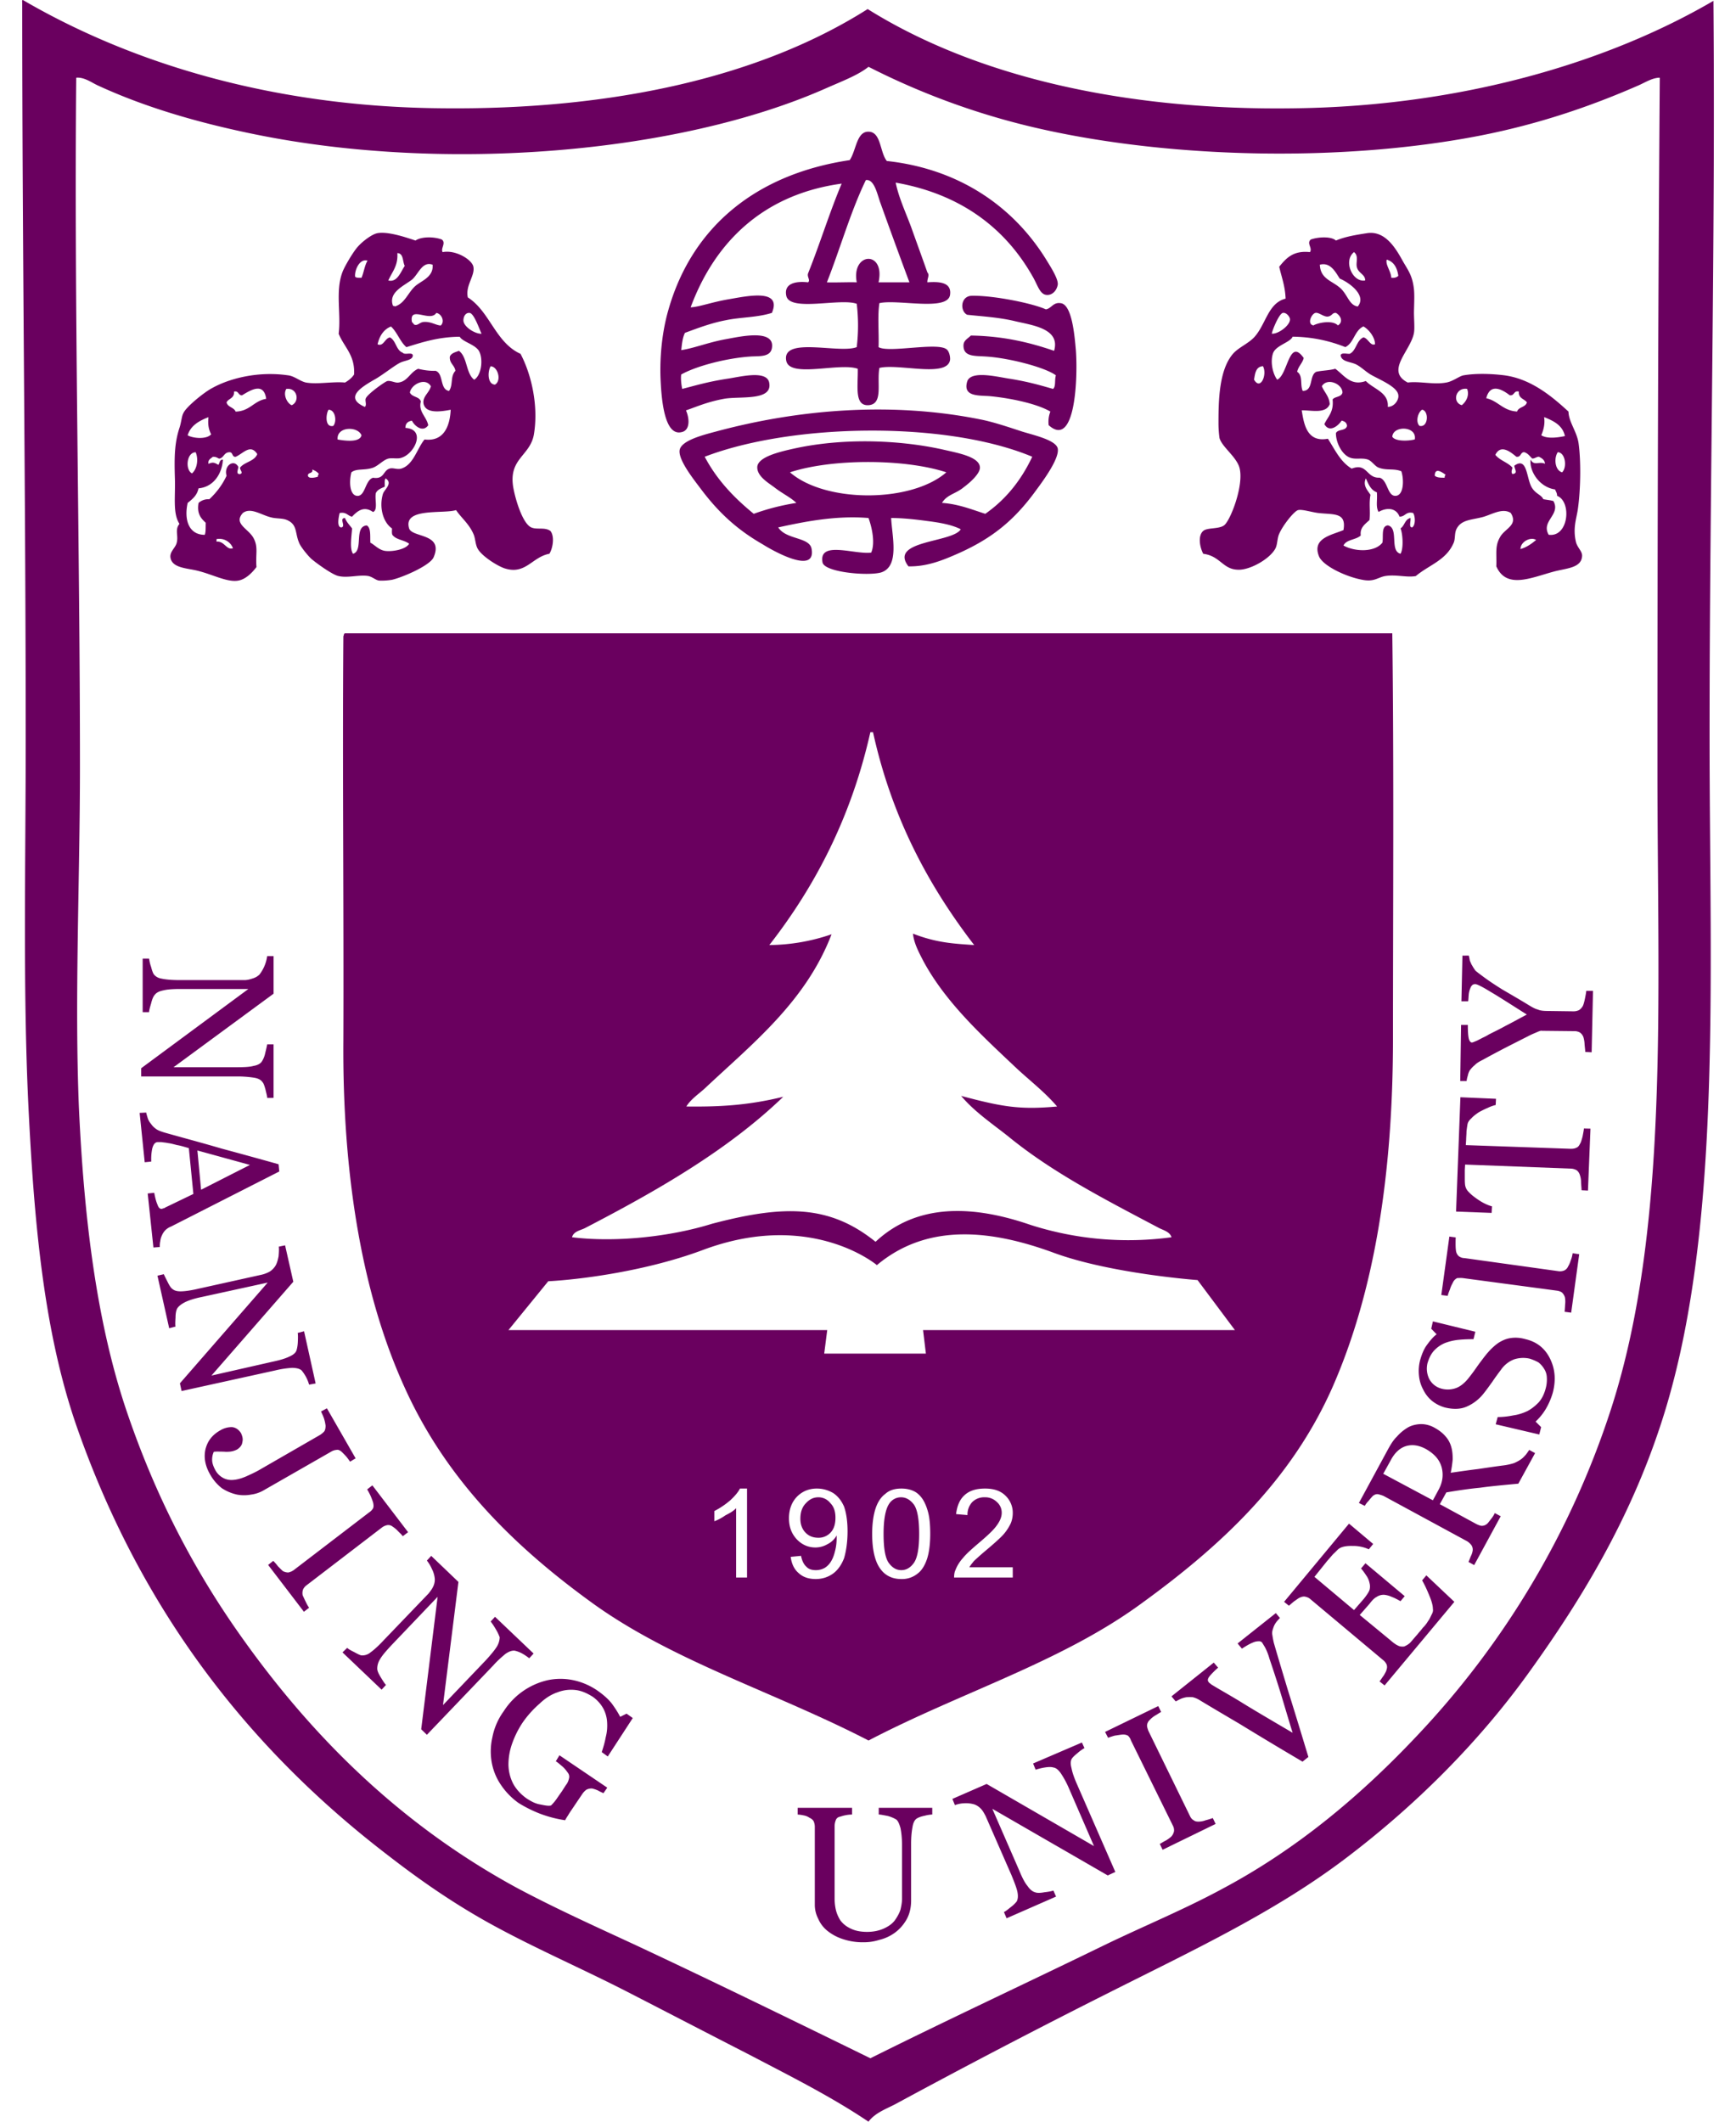 <svg xmlns="http://www.w3.org/2000/svg" width="72" height="88" fill="none"><path fill="#6A005F" fill-rule="evenodd" d="M.949 0c4.453 2.597 10.313 4.427 17.333 4.49 7.196.084 13.299-1.322 17.704-4.114 4.44 2.777 10.611 4.226 17.737 4.115C60.613 4.4 66.68 2.597 71.064.035c.084 10.345-.16 20.21-.16 30.507 0 10.228.55 20.845-2.066 28.664-1.274 3.836-3.194 7.052-5.358 10.067-2.13 2.986-4.774 5.604-7.613 7.762-2.95 2.25-6.361 3.843-9.826 5.59a323 323 0 0 0-8.851 4.617c-.404.222-.878.369-1.17.758-1.56-1.051-3.256-1.894-4.94-2.778-1.697-.869-3.41-1.76-5.108-2.632-1.754-.897-3.508-1.663-5.17-2.548-1.664-.877-3.174-1.9-4.656-3.048C10.32 72.544 5.826 66.78 3.16 59.107c-1.363-3.96-1.753-8.492-1.99-13.401-.222-4.84-.104-9.99-.104-15.01C1.067 20.469.922 10.416.922.11.914.056.914 0 .95 0m33.276 3.676c-6.123 2.7-15.769 3.489-23.589 1.908-2.45-.495-4.676-1.156-6.61-2.054-.258-.125-.544-.335-.865-.307-.09 9.518.154 19.39.154 28.559 0 4.77-.23 9.642-.042 14.182.209 4.518.718 8.806 1.955 12.496 1.219 3.62 2.847 6.732 4.879 9.566 3.034 4.247 6.708 7.77 11.356 10.29 1.567.835 3.215 1.58 4.885 2.353 3.257 1.525 6.513 3.118 9.75 4.7 3.227-1.609 6.505-3.133 9.72-4.7 1.657-.8 3.32-1.483 4.872-2.325 3.089-1.643 5.72-3.85 8.058-6.329a35.74 35.74 0 0 0 8.073-13.59c2.42-7.484 1.92-16.96 1.92-26.54 0-9.649.028-19.152.097-28.662-.292 0-.578.181-.856.307-2.011.884-4.181 1.622-6.597 2.095-5.685 1.107-12.657.94-18.009-.23a30.4 30.4 0 0 1-7.355-2.624c-.445.355-1.106.599-1.796.905" clip-rule="evenodd"/><path fill="#6A005F" fill-rule="evenodd" d="M36.779 6.677c3.012.327 5.275 1.901 6.639 4.135.18.293.48.766.452.996-.042.243-.223.438-.452.425-.3-.014-.383-.425-.606-.794-1.147-2.012-3.005-3.398-5.664-3.864.125.613.403 1.204.64 1.839.223.626.46 1.273.675 1.885.105.112-.014.258 0 .411.48-.034 1.017-.014.94.522-.105.69-2.164.168-2.93.341-.083.53-.013 1.233-.035 1.825.418.25 2.408-.21 2.811.083.119.076.168.32.154.446-.112.752-2.13.14-2.93.333-.117.627.173 1.504-.452 1.546-.599.034-.43-.794-.445-1.51-.753-.272-2.812.397-2.965-.327-.208-1.031 2.207-.286 2.922-.572a7.6 7.6 0 0 0 0-1.796c-.667-.251-2.783.348-2.922-.334-.11-.53.418-.612.905-.557.105-.098-.055-.223 0-.375.487-1.213.884-2.514 1.392-3.719-3.216.439-5.247 2.389-6.264 5.131.35-.014.878-.216 1.573-.334.738-.125 2.235-.466 1.797.564-.606.195-1.295.174-1.922.307-.612.117-1.169.333-1.683.521-.098.189-.126.453-.154.717.543-.082 1.113-.32 1.837-.452.521-.09 2.075-.465 1.921.376-.07.369-.515.32-.863.34-1.003.064-2.261.391-2.895.746-.028.133 0 .432.041.599.613-.16 1.058-.293 1.838-.418.486-.062 1.656-.39 1.767.153.16.78-1.21.557-1.87.675-.719.133-1.15.335-1.58.48.159.37.166.843-.196.905-.751.168-.835-1.6-.863-2.317-.028-1.1.125-2.075.348-2.82.99-3.397 3.633-5.57 7.501-6.147.28-.411.28-1.233.823-1.177.48.05.43.85.715 1.212m-.257 1.761c-.125-.32-.25-1.03-.612-.967-.633 1.308-1.058 2.826-1.615 4.24.32.014.925-.014 1.238 0-.236-1.26 1.197-1.337.904 0h1.281c-.362-.968-.82-2.221-1.196-3.273M18.325 9.935c.187.146-.062.375.034.522.543-.105 1.218.313 1.274.606.076.376-.341.78-.23 1.273.919.586 1.142 1.867 2.186 2.34.452.856.75 2.151.556 3.334-.153.899-1.044.996-.863 2.173.084.508.39 1.531.751 1.692.237.105.558-.021.794.146.188.23.097.731-.042.947-.724.133-.988.898-1.878.598-.335-.124-.92-.508-1.086-.793-.112-.181-.098-.439-.189-.634-.187-.425-.522-.682-.716-.982-.542.168-2.213-.117-1.948.76.125.39 1.447.194 1.016 1.197-.153.348-1.294.835-1.726.933a2.5 2.5 0 0 1-.529.034c-.14-.013-.264-.145-.445-.188-.363-.07-.85.091-1.239 0-.237-.041-.89-.508-1.128-.71-.152-.139-.458-.515-.514-.676-.174-.41-.062-.751-.502-.939-.194-.083-.444-.049-.666-.111-.404-.098-.836-.426-1.162-.18-.41.451.236.646.444 1.044.202.375.077.654.12 1.197-.133.18-.42.507-.753.563-.452.084-1.065-.257-1.697-.41-.411-.105-1.03-.105-1.113-.522-.056-.265.207-.419.256-.642.077-.298-.09-.535.113-.779-.286-.439-.162-1.121-.19-1.914-.027-.864-.013-1.448.19-2.068.076-.223.09-.48.16-.606.111-.264.883-.884 1.196-1.044.709-.397 1.892-.71 3.146-.529.264.028.5.25.75.3.474.083 1.114-.05 1.615 0 .153-.091.278-.188.376-.335.042-.814-.418-1.135-.64-1.691.104-.823-.14-1.755.152-2.542.077-.223.446-.85.641-1.065.187-.215.585-.523.821-.564.43-.076 1.155.167 1.573.307.236-.167.764-.167 1.092-.042m-2.22 1.699c.375.091.515-.363.682-.606-.097-.18-.042-.522-.307-.53.035.537-.222.78-.375 1.136m-1.377-.16c.041.055.152.048.265.048.097-.223.131-.52.25-.71-.328-.104-.544.398-.515.662m2.357.125c-.34.264-.995.529-.785 1.086.027.007.07 0 .07.028.43-.125.55-.585.863-.856.264-.223.751-.369.71-.877-.433-.16-.585.39-.858.62m0 1.754c.008.015.078.077.078.098.14.09.236-.083.403-.098.307-.027.53.146.716.146.182-.173.022-.494-.187-.521-.25.402-1.133-.328-1.01.375m2.395-.375c-.194-.021-.27.194-.258.334.029.257.488.543.752.529-.084-.16-.305-.836-.494-.863m-3.263.563c-.306.119-.48.397-.557.739.25.104.298-.252.514-.286.258.138.251.536.53.633.069.112.402-.042.417.112 0 .202-.32.202-.529.306-.223.111-.634.438-.975.648-.597.34-1.377.787-.487 1.183.098-.076-.006-.265.042-.355.07-.18.807-.703.892-.717.153-.028.326.083.458.062.39-.048.48-.425.82-.57.216.05.433.09.726.084.34.117.16.766.555.834.181-.25.042-.599.265-.834-.035-.244-.257-.308-.23-.593.063-.146.23-.18.376-.237.355.258.285.94.634 1.198.306-.187.382-.87.194-1.197-.167-.271-.681-.376-.794-.585-.876.007-1.544.223-2.212.432-.264-.223-.376-.613-.64-.857m4.314 2.41c.279-.16.125-.745-.18-.76-.134.216-.134.752.18.76m-3.53.327c.084.202.398.16.454.375-.112.418.237.628.307.983-.224.32-.572.027-.677-.189-.165.028-.27.112-.27.3.863.055.39 1.058-.146 1.232-.162.07-.383 0-.564.042-.209.055-.405.29-.633.376-.356.125-.683.02-.898.194-.11.44-.056.982.265.976.32-.015.305-.648.633-.753.466.076.418-.293.674-.375.14-.056.3.041.482 0 .52-.147.66-.822.98-1.212.848.105 1.057-.634 1.085-1.233-.473.092-1.043.154-1.127-.257-.042-.3.23-.43.307-.716-.223-.385-.814-.084-.871.257m-6.964.118c-.167 0-.132-.202-.333-.154.027.285-.238.285-.307.446.042.202.307.202.375.383.593-.014.753-.446 1.268-.53-.098-.695-.627-.375-1.003-.145m1.838-.265c-.14.216.013.578.222.676.348-.154.236-.739-.222-.676m1.948 1.532c.16-.188.083-.669-.195-.669-.112.154-.166.753.195.67m-6.04.39c.236.133.792.174.974-.042-.132-.258-.132-.48-.111-.71-.376.146-.739.34-.863.752m6.22.174c.307.055.918.133.99-.174-.154-.39-1.044-.37-.99.174m-4.23.718c-.167.013-.098-.204-.266-.189-.222.007-.222.236-.417.265-.076-.029-.125-.084-.264-.076-.084.076-.209.117-.18.291.193-.083.25-.048.41.042.062-.07.041-.216.188-.216-.028.557-.37 1.135-1.01 1.19-.062.3-.257.447-.451.606-.154.689.041 1.323.71 1.323.048-.125.033-.32.04-.5-.194-.182-.375-.37-.298-.823a.6.6 0 0 1 .446-.153c.284-.265.535-.585.716-.975-.125-.419.306-.71.487-.369 0 .111-.118.307.07.3.153-.042 0-.153 0-.265.188-.244.598-.257.716-.564-.285-.445-.59-.014-.898.113m-1.81.688c.21-.174.279-.585.154-.876-.377 0-.446.723-.154.876m4.81.098c.027.14.312.07.41.041q0-.07.042-.111c-.056-.09-.168-.146-.272-.189.042.189-.194.099-.18.259m3.185.453c-.145.068-.298.117-.368.264-.056.25.097.703-.118.787-.362-.258-.633-.063-.87.194-.181-.035-.236-.209-.515-.152-.028.125-.138.584.07.598.21-.041-.111-.39.153-.39.07.181.195.293.293.431-.015.28-.113.843.041 1.052.446-.132.02-1.134.57-1.177.181.105.132.446.148.717.159.07.354.314.633.342.305.034.854-.07.974-.3-.196-.153-.516-.16-.669-.34-.062-.043-.041-.196-.041-.294-.369-.25-.543-.876-.376-1.433.056-.182.43-.44.112-.641-.057.063-.03.223-.037.342M8.98 22.36v.106c.333-.035.41.369.682.271a.604.604 0 0 0-.682-.377M62.66 21.277c-.363-.237-.836.096-1.213.18-.452.112-.855.104-1.044.494-.083.18-.04.383-.11.557-.307.731-1.017.919-1.574 1.385-.376.07-.82-.076-1.273 0-.306.056-.452.252-.94.155-.695-.126-1.649-.586-1.802-.976-.299-.751.522-.877 1.016-1.086.133-.752-.41-.633-1.057-.71-.306-.042-.661-.16-.828-.118-.168.049-.626.626-.78.981-.084.182-.07.431-.153.6-.223.444-1.086.925-1.572.89-.62-.02-.724-.571-1.427-.66-.16-.314-.216-.76 0-.948.173-.146.647-.07.863-.23.258-.18.841-1.677.64-2.394-.132-.46-.731-.864-.828-1.232a4.5 4.5 0 0 1-.042-.648c0-.905.028-2.137.571-2.806.224-.285.626-.431.905-.717.5-.543.57-1.42 1.308-1.608-.02-.523-.167-.89-.265-1.323.279-.341.571-.683 1.274-.606.118-.167-.147-.362.034-.522.3-.11.85-.14 1.044.042.396-.167.849-.237 1.288-.306.772-.119 1.21.66 1.496 1.176.208.363.39.578.453 1.156.026.264.006.605 0 .947 0 .299.034.655 0 .856-.133.745-1.205 1.574-.258 2.06.494-.062 1.072.098 1.6 0 .278-.048.543-.271.716-.299.565-.097 1.247-.056 1.692 0 1.1.146 1.962.864 2.658 1.504.014.438.341.815.417 1.302.111.78.083 2.012-.034 2.785-.063.39-.202.758-.076 1.309.055.25.277.397.257.605-.036.495-.662.495-1.191.64-.946.259-1.948.725-2.366-.222.02-.558-.062-.835.154-1.211.195-.363.764-.488.446-1.003m-6.041-9.643c.013-.244-.265-.293-.335-.53-.07-.201.09-.473-.125-.647-.46.362-.062 1.268.46 1.177m1.085-.112c.14.014.236-.02.292-.083-.048-.327-.181-.585-.481-.669-.062.21.175.474.19.752m-2.964-.542c.027.633.563.668.904 1.023.265.285.334.662.669.71.382-.46-.348-.988-.746-1.156-.173-.258-.382-.696-.827-.577m-1.239 2.262c0-.09-.14-.285-.291-.264-.169.027-.461.772-.461.863.279.02.766-.355.752-.599m1.573-.111c-.174.02-.376-.181-.515-.153-.168.04-.362.466-.084.521.167-.104.78-.243 1.016 0 .23-.146.119-.403-.084-.521-.166-.007-.146.124-.333.153m1.474.41c-.374.168-.39.683-.751.857a6 6 0 0 0-2.185-.432c-.11.25-.724.362-.821.71-.112.355 0 .835.18 1.072.447-.195.487-1.768 1.1-.898-.055.223-.223.341-.272.57.251.168.113.53.23.794.46 0 .257-.647.565-.793.242-.055.55-.055.785-.125.361.257.64.737 1.267.508.334.342.96.474.912 1.072.286 0 .466-.306.438-.48-.028-.355-.787-.648-1.156-.864-.216-.132-.39-.313-.598-.418-.251-.118-.598-.104-.64-.375.028-.125.251-.056.376-.063.278-.133.278-.557.57-.682.195.034.285.369.48.286.008-.258-.229-.599-.48-.74m-4.536 2.207c.264.466.556-.208.37-.557-.3.015-.329.307-.37.557m2.812.272c.103.258.306.418.326.745-.16.417-.773.244-1.162.257.09.53.194 1.345 1.086 1.177.292.452.514.954.987 1.24.654-.252.6.403 1.156.375.333.097.32.73.633.753.37.027.39-.649.271-1.018-.32-.132-.606-.02-.947-.153-.159-.062-.278-.278-.445-.334-.25-.084-.52.014-.75-.084-.321-.125-.572-.612-.572-1.009.077-.18.418-.083.46-.306-.014-.14-.111-.188-.223-.216-.139.216-.508.522-.717.146.147-.313.398-.5.342-1.023.097-.132.375-.09.41-.292-.021-.377-.647-.613-.855-.258m6.819.5c.486.105.696.523 1.28.551.054-.195.362-.174.403-.383-.111-.147-.354-.16-.333-.446-.224-.049-.168.181-.377.154-.36-.279-.82-.488-.974.125m-1.016.287c.166-.126.333-.398.222-.676-.48-.07-.627.557-.222.676m-1.643.187c-.167.098-.286.495-.11.67.368.089.402-.62.11-.67m4.94 1.059c.245.16.684.097.982.035-.097-.452-.48-.634-.863-.787.035.236 0 .48-.118.752m-6.179.063c.126.201.67.18.933.111.098-.564-.905-.585-.933-.111m4.273.75c.18.23.521.315.71.53-.014.084-.069.195 0 .265.237-.02.097-.18.076-.342.563-.41.495.571.746.933.166.245.375.273.459.454.138.027.292.04.417.076.32.57-.528.828-.194 1.4.835.11.96-1.386.348-1.615 0-.126-.056-.182-.084-.266-.626-.084-1.072-.73-1.016-1.24.139.28.354.064.598.175-.013-.16-.125-.23-.257-.292-.105.007-.16.077-.271.077-.097-.084-.168-.216-.335-.265-.166 0-.124.222-.327.188-.244-.203-.647-.529-.87-.077m2.77.725c.215-.209.138-.821-.18-.835-.168.25-.12.752.18.835m-5.282.14c.09.083.243.083.41.083 0-.062.013-.083.04-.125-.137-.09-.444-.327-.45.042m-2.666.794c-.069.368 0 .654-.04 1.044-.196.181-.405.32-.362.64-.196.188-.599.16-.718.418.481.265 1.302.285 1.615-.12.049-.256-.062-.68.223-.716.473.097.062 1.065.529 1.177.133-.23.09-.829 0-1.052.174-.111.174-.375.411-.431.027.125-.084.39.07.39.152-.091.13-.474.04-.599-.312-.07-.312.153-.563.153-.14-.37-.53-.39-.87-.195-.125-.23-.04-.467-.07-.814-.278-.105-.361-.384-.458-.578-.14.314.096.515.193.683m6.222 2.248c.264-.076.46-.222.647-.376-.216-.146-.647.063-.647.376" clip-rule="evenodd"/><path fill="#6A005F" fill-rule="evenodd" d="M43.376 12.831c.23-.034.3-.3.605-.258.474.035.585 1.316.64 1.95.085 1.113-.013 4.108-1.127 3.113a1.16 1.16 0 0 1 .07-.565c-.53-.313-1.587-.55-2.512-.64-.466-.035-1.12.028-.94-.6.147-.5 1.323-.18 1.802-.117.746.125 1.176.25 1.76.417.126-.097.057-.383.119-.563-.437-.327-1.92-.717-2.887-.78-.474-.034-.946.02-.946-.453 0-.215.167-.278.306-.418 1.349.022 2.442.287 3.452.634.278-.946-.961-1.065-1.658-1.239-.695-.16-1.405-.195-1.948-.257-.305-.153-.278-.773.188-.787.864-.022 2.512.305 3.076.563M37.677 23.49c-.835-1.086 1.837-.975 2.17-1.538-.367-.189-.889-.28-1.384-.341-.507-.07-1.03-.126-1.503-.126.035.752.369 2.034-.438 2.264-.571.145-2.324-.015-2.407-.419-.175-.926 1.335-.32 2.017-.41.18-.405.02-1.08-.111-1.435-1.343-.111-2.63.146-3.745.39.334.522 1.31.39 1.386.899.188 1.12-1.747-.015-2.026-.195-1.056-.606-1.83-1.31-2.589-2.327-.298-.395-.904-1.162-.862-1.565.042-.404.926-.634 1.503-.787 3.376-.912 7.265-1.26 11.023-.494.508.104 1.093.3 1.684.494.494.153 1.413.355 1.476.71.077.467-.787 1.566-.982 1.838-.856 1.15-1.739 1.866-3.069 2.472-.626.278-1.336.59-2.143.57m-8.449-4.545c.509.966 1.225 1.705 2.033 2.366a9.5 9.5 0 0 1 1.768-.452c-.25-.238-.565-.376-.906-.641-.249-.188-.736-.466-.715-.856.034-.411.911-.62 1.503-.752 1.968-.439 4.28-.383 6.158.027.584.14 1.573.293 1.573.76 0 .264-.446.647-.682.82-.32.266-.682.293-.891.641.696.05 1.225.272 1.795.453.85-.592 1.489-1.393 1.948-2.367-3.577-1.496-9.958-1.393-13.584 0m3.536.646c1.461 1.275 5.025 1.275 6.485 0-1.74-.57-4.752-.57-6.485 0" clip-rule="evenodd"/><path fill="#6A005F" d="M11.081 45.539c0-.084-.035-.188-.07-.349-.041-.145-.076-.256-.118-.298-.062-.098-.181-.168-.368-.195a4.5 4.5 0 0 0-.682-.05H5.855v-.34l4.446-3.287H7.497c-.312 0-.549.014-.716.056-.174.035-.292.09-.363.188-.055.055-.11.181-.152.361q-.084.272-.084.355h-.265v-2.22h.265c.014.07.028.188.084.341.042.168.083.265.111.306.07.092.18.16.32.182.153.035.405.062.766.062h2.672c.111 0 .23-.028.348-.07a.66.66 0 0 0 .278-.16 1.6 1.6 0 0 0 .32-.766h.265v1.56l-4.148 3.05h2.589c.314 0 .564-.008.73-.056.174-.028.287-.098.342-.181a1 1 0 0 0 .139-.342q.063-.252.083-.369h.264v2.22zM6.363 51.742l-.237-2.241.271-.028c.036.194.078.363.133.487.041.125.097.18.167.18a.2.2 0 0 0 .07-.02c.028-.007.061-.014.083-.035l1.17-.564-.188-1.9c-.19-.056-.349-.105-.481-.126-.14-.034-.263-.07-.376-.083-.125-.027-.208-.027-.278-.042H6.53c-.104.015-.167.091-.215.265-.034.167-.05.34-.042.543l-.271.028-.21-2.047.271-.014q.02.094.07.25a.7.7 0 0 0 .133.223c.07.105.152.168.23.224.075.048.188.09.326.132.71.202 1.504.411 2.38.668.878.236 1.657.452 2.352.647l.029.3-4.49 2.284a.7.7 0 0 0-.23.146.7.7 0 0 0-.151.23.7.7 0 0 0-.064.23c-.021.098-.021.174-.021.243zm1.977-2.395 2.025-1.03-2.178-.599zM12.82 57.43a1.6 1.6 0 0 0-.312-.591c-.077-.07-.215-.105-.404-.105a4 4 0 0 0-.683.105l-3.89.856-.069-.32 3.64-4.178-2.742.599c-.307.062-.536.14-.69.215-.158.084-.264.167-.32.259-.041.069-.07.2-.07.382q-.02.305 0 .369l-.263.07-.487-2.18.264-.062c.028.07.084.174.16.327.077.154.133.236.18.272.092.083.202.112.356.112.152 0 .404-.029.752-.112l2.609-.578a1.3 1.3 0 0 0 .341-.132.8.8 0 0 0 .222-.222c.07-.106.111-.259.14-.412.014-.175.021-.306.007-.397l.263-.055.341 1.51-3.395 3.892 2.52-.572c.32-.069.54-.132.71-.216.16-.07.25-.146.292-.243.027-.077.055-.208.061-.368.008-.168.008-.3-.006-.37l.264-.069.48 2.165zM14.519 60.625a3 3 0 0 0-.16-.215 5 5 0 0 0-.19-.195c-.075-.063-.144-.097-.22-.077a.5.5 0 0 0-.224.077l-2.797 1.602a1.4 1.4 0 0 1-.514.173 1.6 1.6 0 0 1-.585 0 1.9 1.9 0 0 1-.627-.264 1.9 1.9 0 0 1-.48-.558c-.202-.347-.28-.696-.202-1.05.083-.342.278-.607.633-.802.14-.082.3-.125.466-.125q.23.022.377.25c.062.14.09.25.055.377-.014.125-.097.223-.215.3a.8.8 0 0 1-.245.083c-.083.014-.16.014-.235.014-.078-.007-.154-.007-.251-.007-.091-.007-.174 0-.237.007a.76.76 0 0 0-.07.334c0 .132.049.271.139.438a.8.8 0 0 0 .349.328c.131.062.278.083.43.062.14-.014.308-.062.489-.139.18-.083.375-.167.577-.286l2.498-1.44a1 1 0 0 0 .167-.14c.042-.062.056-.138.056-.243a1.7 1.7 0 0 0-.07-.313c-.042-.112-.084-.196-.118-.273l.244-.131 1.19 2.074zM12.605 66.85l-1.484-1.942.21-.168c.056.049.126.132.203.23.09.091.16.16.201.195a.5.5 0 0 0 .222.056.6.6 0 0 0 .223-.097l3.13-2.396a.5.5 0 0 0 .162-.167q.04-.084 0-.25a3 3 0 0 0-.11-.286 3 3 0 0 0-.134-.25l.216-.168 1.482 1.943-.222.167c-.041-.062-.111-.125-.189-.202a1.1 1.1 0 0 0-.229-.195.28.28 0 0 0-.23-.062.54.54 0 0 0-.215.097l-3.125 2.395a.45.45 0 0 0-.146.174.44.44 0 0 0-.015.25c.022.042.064.14.113.237.056.118.104.21.153.271zM21.95 68.778a2.4 2.4 0 0 0-.278-.188 1.2 1.2 0 0 0-.32-.125c-.112-.014-.237.028-.39.133-.139.118-.32.27-.5.474l-2.757 2.881-.236-.229.681-5.493-1.933 2.026c-.217.236-.37.41-.46.57a.72.72 0 0 0-.111.383c0 .092.054.21.153.369q.145.241.209.307l-.181.195-1.622-1.546.195-.188c.048.05.146.104.3.181.153.084.25.132.305.132a.52.52 0 0 0 .362-.125c.118-.084.307-.244.543-.5l1.866-1.944c.069-.09.138-.173.193-.292a.66.66 0 0 0 .064-.306 1.1 1.1 0 0 0-.12-.418 1.6 1.6 0 0 0-.208-.348l.18-.195 1.128 1.08-.64 5.109 1.782-1.866c.216-.237.376-.432.46-.572a.8.8 0 0 0 .11-.375 2 2 0 0 0-.166-.341 3 3 0 0 0-.208-.313l.18-.195 1.6 1.524zM25.027 74.376c-.056-.028-.14-.063-.224-.112a1.3 1.3 0 0 0-.243-.083.46.46 0 0 0-.237.048.7.7 0 0 0-.174.182l-.236.348c-.168.256-.292.425-.341.516-.063.097-.104.16-.132.222a5 5 0 0 1-1.044-.272 5.3 5.3 0 0 1-.891-.445 2.9 2.9 0 0 1-.716-.73 2.4 2.4 0 0 1-.39-.927 2.6 2.6 0 0 1 .022-1.065 2.7 2.7 0 0 1 .473-1.086 2.94 2.94 0 0 1 1.808-1.281 2.55 2.55 0 0 1 1.05-.008c.355.07.704.217 1.01.425.251.174.46.355.613.55.138.189.25.363.347.55l.264-.132.258.182-1.037 1.594-.25-.181c.07-.21.125-.397.166-.62.056-.216.07-.418.056-.633a1.36 1.36 0 0 0-.166-.571 1.46 1.46 0 0 0-.445-.481c-.237-.146-.46-.244-.704-.271s-.493 0-.744.097c-.251.084-.5.237-.738.467a4.2 4.2 0 0 0-.71.793 3.9 3.9 0 0 0-.438.884 2.6 2.6 0 0 0-.146.864c.006.272.07.536.195.78.124.23.313.438.557.612.194.126.375.222.57.251.195.041.348.07.445.041a2 2 0 0 0 .258-.313c.076-.111.145-.209.194-.278l.16-.25a.6.6 0 0 0 .126-.259.27.27 0 0 0-.042-.257c-.056-.077-.124-.174-.23-.264-.118-.098-.201-.175-.27-.21l.152-.25 1.983 1.343zM38.665 75.26a1.4 1.4 0 0 0-.306.048c-.14.028-.25.064-.34.12q-.136.094-.176.368c-.034.181-.055.404-.055.668v2.368c0 .292-.063.556-.188.78-.132.229-.293.41-.494.556a1.8 1.8 0 0 1-.64.292c-.223.07-.431.098-.641.098a2.6 2.6 0 0 1-.87-.132 2 2 0 0 1-.647-.349 1.3 1.3 0 0 1-.376-.501 1.25 1.25 0 0 1-.138-.585V75.79a.6.6 0 0 0-.042-.237c-.027-.063-.09-.119-.181-.16a.6.6 0 0 0-.244-.098 1.5 1.5 0 0 0-.244-.034v-.279h2.256v.279c-.07 0-.161.006-.266.027-.11.02-.187.049-.236.063a.22.22 0 0 0-.174.145.7.7 0 0 0-.048.25v2.995c0 .14.014.3.048.453.035.16.098.306.188.452.104.14.236.25.41.334.175.09.397.147.705.147.277 0 .514-.056.708-.147.181-.083.34-.195.445-.34.098-.14.181-.286.23-.44.034-.153.062-.292.062-.452v-2.222c0-.291-.028-.522-.063-.702-.048-.174-.103-.3-.173-.355a1.4 1.4 0 0 0-.37-.153c-.16-.028-.277-.056-.36-.056v-.278h2.22zM44.977 72.503c-.063.041-.16.097-.27.195-.128.104-.21.18-.252.244q-.085.135-.014.397c.035.187.112.403.222.654l1.594 3.648-.313.146-4.787-2.764 1.12 2.569c.117.286.229.502.34.633.105.154.21.23.308.258q.124.052.396 0c.189-.02.313-.049.368-.07l.111.25-2.052.9-.111-.259c.07-.027.16-.104.299-.215a1.2 1.2 0 0 0 .23-.222c.055-.099.063-.231.034-.384-.027-.146-.11-.369-.25-.71l-1.072-2.45c-.056-.105-.112-.216-.194-.3a.7.7 0 0 0-.265-.18 1.2 1.2 0 0 0-.419-.05 1.2 1.2 0 0 0-.395.077l-.105-.258 1.42-.62 4.453 2.577-1.03-2.374a3.8 3.8 0 0 0-.347-.647c-.105-.148-.203-.224-.3-.237-.09-.028-.202-.028-.376 0a2.6 2.6 0 0 0-.368.09l-.105-.258 2.025-.87zM50.418 75.65l-2.199 1.072-.118-.244c.063-.027.146-.09.265-.146.11-.07.188-.132.222-.168a.46.46 0 0 0 .104-.215.4.4 0 0 0-.048-.23l-1.74-3.536a.44.44 0 0 0-.125-.196.43.43 0 0 0-.25-.041c-.083.007-.182.027-.293.041-.125.035-.209.063-.278.091l-.126-.244 2.207-1.072.118.244c-.07.035-.146.091-.244.147a1 1 0 0 0-.23.187.33.33 0 0 0-.11.23c0 .062.027.139.054.216l1.727 3.537c.035.076.083.139.152.173.056.05.14.063.238.057a.9.9 0 0 0 .264-.057c.112-.027.215-.062.292-.09zM53.084 67.108c-.05.055-.113.118-.168.195a.8.8 0 0 0-.111.23c-.034.096-.057.18-.034.285.013.09.034.209.062.326q.187.648.584 1.964c.278.885.557 1.804.848 2.764l-.243.195a174 174 0 0 1-2.61-1.567c-.849-.5-1.412-.835-1.71-1.016a1 1 0 0 0-.231-.09 2 2 0 0 0-.257 0 1 1 0 0 0-.244.069c-.076.035-.146.077-.209.104l-.174-.208 1.754-1.4.18.209c-.152.133-.264.25-.348.348-.082.104-.097.181-.054.236a.2.2 0 0 0 .068.07c.035.028.057.05.084.063.223.139.599.348 1.12.661.523.327 1.259.759 2.22 1.323-.153-.487-.32-1.065-.522-1.727a57 57 0 0 0-.44-1.35 2.4 2.4 0 0 0-.179-.46c-.049-.083-.09-.145-.118-.195-.035-.049-.092-.07-.16-.063a.6.6 0 0 0-.223.05 2 2 0 0 0-.25.125c-.07.042-.14.083-.21.132l-.18-.216 1.586-1.26zM59.157 65.34l1.162 1.099-2.894 3.467-.208-.167c.049-.063.104-.153.181-.257.062-.112.104-.181.11-.237a.3.3 0 0 0 0-.21.5.5 0 0 0-.152-.187l-2.999-2.513a.43.43 0 0 0-.203-.105c-.062-.02-.138-.014-.234.028-.072.028-.141.09-.239.153-.097.077-.166.14-.223.189l-.201-.161 2.693-3.244 1.002.843-.181.222a1.55 1.55 0 0 0-.682-.14c-.286-.007-.48.042-.591.14-.063.056-.12.125-.202.195-.07.076-.153.18-.25.286l-.53.661 1.642 1.378.405-.466c.118-.146.2-.272.236-.362a.55.55 0 0 0 0-.3.8.8 0 0 0-.139-.313 3 3 0 0 0-.21-.286l.182-.215 1.628 1.365-.174.208c-.105-.056-.222-.125-.354-.174a1 1 0 0 0-.321-.09.52.52 0 0 0-.32.09c-.097.05-.187.146-.293.286l-.403.46 1.267 1.044c.125.11.222.18.313.223.09.048.174.048.257.041a.8.8 0 0 0 .25-.153c.07-.076.181-.21.327-.376.043-.063.12-.132.203-.25.096-.091.166-.189.214-.272.063-.077.105-.181.153-.278.05-.084.063-.169.05-.224 0-.174-.07-.383-.188-.654a5 5 0 0 0-.258-.536zM63.667 60.27l-.695 1.268c-.605.056-1.136.104-1.58.167-.446.042-.919.112-1.406.195l-.27.488 1.51.821c.082.041.159.07.221.077.084 0 .154-.021.23-.084.041-.035.091-.105.16-.195.07-.084.125-.174.16-.25l.244.132-1.1 2.026-.236-.132c.028-.056.056-.14.104-.252a.7.7 0 0 0 .07-.222.33.33 0 0 0-.05-.217.7.7 0 0 0-.18-.166l-3.466-1.88a1.4 1.4 0 0 0-.223-.07c-.076-.014-.152.014-.222.07q-.083.086-.174.202a1 1 0 0 0-.16.21l-.244-.12 1.204-2.22c.111-.202.224-.39.363-.523.138-.16.292-.285.465-.389.16-.091.342-.132.537-.14.18 0 .382.042.583.16.19.105.335.224.445.355q.168.187.237.446c.043.153.056.32.056.501a5 5 0 0 1-.082.557c.445-.063.82-.118 1.113-.152.292-.042.653-.099 1.086-.154a2.4 2.4 0 0 0 .437-.098c.118-.056.202-.097.286-.16.07-.049.125-.111.195-.187.061-.078.104-.147.139-.196zm-4.522-.167c-.292-.16-.565-.202-.83-.125-.25.076-.465.272-.625.571l-.32.578 2.059 1.1.237-.44q.25-.46.125-.932c-.09-.32-.305-.556-.646-.752M62.27 55.627c.152-.083.305-.125.465-.139.167-.014.341 0 .535.056.474.111.808.383 1.017.807s.25.884.118 1.4c-.062.222-.16.46-.286.675a2.4 2.4 0 0 1-.431.536l.23.23-.077.306-1.808-.424.083-.3c.236 0 .444-.028.654-.07.202-.027.39-.09.584-.18.181-.098.333-.224.466-.363.133-.153.223-.334.286-.57a1.4 1.4 0 0 0 .048-.46.7.7 0 0 0-.111-.355 1 1 0 0 0-.23-.265 2 2 0 0 0-.374-.16 1.23 1.23 0 0 0-.635.028 1.17 1.17 0 0 0-.55.432c-.111.146-.229.306-.361.501-.125.174-.25.348-.362.487a1.8 1.8 0 0 1-.703.543c-.258.112-.564.118-.904.034a1.5 1.5 0 0 1-.537-.277 1.4 1.4 0 0 1-.362-.467 1.5 1.5 0 0 1-.173-.577 1.8 1.8 0 0 1 .049-.649c.069-.236.152-.451.277-.618.126-.174.25-.328.405-.447l-.223-.23.069-.305 1.761.43-.077.308c-.209 0-.417.006-.62.027a2.2 2.2 0 0 0-.564.133 1.3 1.3 0 0 0-.444.306c-.125.133-.209.3-.278.522a.96.96 0 0 0 .07.661.8.8 0 0 0 .487.397 1 1 0 0 0 .612-.014c.18-.062.341-.194.487-.362q.195-.24.362-.48c.11-.16.222-.306.334-.453.097-.125.209-.257.327-.37.118-.11.243-.215.383-.284M65.497 52.021l-.333 2.423-.272-.036c.008-.083.014-.173.021-.305a1 1 0 0 0-.007-.286.44.44 0 0 0-.111-.196c-.049-.048-.132-.076-.23-.09l-3.905-.522c-.09-.007-.158 0-.22 0a.36.36 0 0 0-.182.188c-.036.07-.084.153-.119.271-.04.105-.082.203-.096.28l-.265-.035.334-2.424.264.035c-.006.07-.006.167-.006.279 0 .118.006.209.02.298q.03.136.126.21c.062.042.139.07.221.07l3.898.543c.084.014.153 0 .222-.021a.33.33 0 0 0 .182-.18c.028-.043.07-.126.104-.238.049-.118.069-.223.083-.306zM62.046 45.574l-.013.257a1.6 1.6 0 0 0-.328.119c-.132.056-.257.119-.369.18-.11.077-.222.154-.307.25q-.144.124-.166.259a5 5 0 0 0-.041.292c0 .118-.014.236-.014.334l-.015.23 4.35.153c.082 0 .16-.007.23-.042.083-.027.125-.098.166-.181.028-.04.056-.132.097-.285.028-.146.05-.25.056-.334l.272.007-.104 2.568-.265-.013c0-.063-.014-.188-.021-.328a.9.9 0 0 0-.05-.306.38.38 0 0 0-.13-.194.5.5 0 0 0-.251-.07l-4.378-.168-.013.23v.292c0 .111 0 .23.013.328a.5.5 0 0 0 .14.278c.083.09.188.18.299.257.104.077.23.16.356.223s.236.104.32.125l-.015.272-1.475-.055.18-4.742zM60.919 39.635c.007.034.027.11.042.21.041.09.069.166.097.201.056.104.104.167.133.209.034.035.125.104.257.202.285.216.563.397.85.577.284.168.652.377 1.084.641.168.104.299.174.397.196.104.048.243.061.43.061l1.037.014a.5.5 0 0 0 .251-.055.5.5 0 0 0 .154-.174q.042-.093.083-.292c.028-.14.048-.237.056-.327h.279l-.056 2.547-.265-.014c0-.069-.015-.167-.028-.313a1.2 1.2 0 0 0-.048-.3.4.4 0 0 0-.148-.194.47.47 0 0 0-.25-.056l-1.322-.014c-.042-.014-.111.014-.223.063-.11.048-.236.097-.362.167-.305.153-.632.32-.973.494q-.523.273-.898.481c-.147.07-.257.139-.334.222-.076.056-.133.126-.202.21a.7.7 0 0 0-.083.222q-.04.127-.049.223h-.265l.035-2.325h.28q-.001.395.04.57.042.15.125.16a.2.2 0 0 0 .07-.02c.041-.013.098-.041.154-.063.068-.035.152-.077.229-.118a2 2 0 0 0 .25-.132c.231-.118.466-.23.689-.355.224-.112.522-.279.89-.473-.64-.405-1.134-.725-1.501-.94-.35-.216-.565-.321-.634-.321-.063 0-.113.014-.147.063-.035.028-.055.09-.083.16a.9.9 0 0 0-.048.243c-.008.085-.008.175-.022.245h-.278l.042-1.894zM33.94 62.102c-.201 0-.369.083-.52.25-.156.16-.225.376-.225.64 0 .23.07.426.21.572.138.147.32.216.528.216a.67.67 0 0 0 .516-.216c.139-.146.201-.355.201-.612 0-.259-.062-.46-.217-.614a.62.62 0 0 0-.493-.236M37.371 62.102a.58.58 0 0 0-.494.27c-.147.217-.231.635-.231 1.247 0 .606.07.996.21 1.198.152.209.32.307.528.307.196 0 .377-.098.523-.307.139-.202.215-.592.215-1.198 0-.612-.076-1.009-.215-1.21-.146-.197-.327-.307-.536-.307"/><path fill="#6A005F" d="M57.745 26.268H14.311c-.056.007-.043.076-.07.119-.042 5.583.021 11.334 0 16.77-.042 5.508.757 10.486 2.547 14.405 1.753 3.878 4.634 6.67 7.904 9.016 3.327 2.36 7.488 3.627 11.33 5.612 3.826-1.998 7.974-3.245 11.286-5.661 3.27-2.367 6.228-5.082 7.961-9.002 1.726-3.933 2.504-8.779 2.504-14.446 0-5.472.042-11.278-.028-16.813M24.268 50.934c2.95-1.531 5.907-3.216 8.217-5.444-1.53.377-2.755.418-4.021.404.209-.334.556-.543.835-.814 1.948-1.825 4.133-3.565 5.19-6.33a8.1 8.1 0 0 1-2.581.447c1.9-2.438 3.396-5.298 4.19-8.828h.11c.78 3.544 2.304 6.37 4.196 8.828-.849-.057-1.559-.091-2.539-.473.041.41.257.8.44 1.155.937 1.726 2.447 3.097 3.854 4.427.57.53 1.182.997 1.684 1.588-1.56.14-2.27.014-3.98-.44.556.662 1.287 1.15 1.961 1.685 1.838 1.505 4.035 2.625 6.248 3.795.175.09.447.153.516.383a13.3 13.3 0 0 1-5.859-.516c-2.421-.834-4.717-.884-6.416.704-1.892-1.525-3.764-1.546-6.791-.745-1.726.536-3.981.78-5.797.557.063-.25.354-.285.543-.383m6.715 14.496h-.453v-2.876c-.111.119-.257.202-.438.293-.166.117-.32.195-.466.25v-.424c.257-.132.466-.279.661-.445.194-.182.326-.336.403-.488h.293zm4.022-.794c-.11.278-.264.494-.46.634q-.313.221-.709.223c-.293 0-.529-.077-.71-.245q-.272-.227-.333-.675l.43-.042c.041.21.119.362.224.453.096.105.236.14.395.14a.75.75 0 0 0 .37-.098.8.8 0 0 0 .25-.257c.07-.112.126-.25.168-.426.049-.18.07-.362.07-.556v-.104a.86.86 0 0 1-.377.362 1 1 0 0 1-.5.139c-.307 0-.564-.118-.773-.335-.216-.23-.328-.515-.328-.877s.112-.668.335-.898c.223-.223.5-.334.82-.334.251 0 .46.063.67.18q.292.189.459.565c.083.237.146.571.146 1.03 0 .466-.064.843-.147 1.121m3.444.021c-.09.265-.216.481-.396.613a1.02 1.02 0 0 1-.67.223c-.353 0-.638-.126-.84-.383-.244-.3-.37-.8-.37-1.49 0-.446.056-.793.14-1.052.091-.27.222-.473.404-.606.173-.16.403-.222.667-.222q.294-.001.523.11c.146.07.272.196.368.343.098.16.167.333.223.55q.083.322.083.876c0 .425-.048.78-.132 1.038m3.555.773H39.57c0-.105.014-.223.056-.306.063-.168.166-.341.305-.495.133-.167.328-.342.586-.564.395-.334.667-.578.812-.78.14-.188.217-.362.217-.542a.58.58 0 0 0-.201-.445.68.68 0 0 0-.502-.196.7.7 0 0 0-.523.202.76.76 0 0 0-.194.536l-.473-.041c.041-.342.153-.614.361-.794.21-.188.487-.265.844-.265.354 0 .632.09.834.286a.98.98 0 0 1 .312.73c0 .14-.027.3-.09.44a2 2 0 0 1-.3.452c-.138.153-.375.362-.702.64-.27.224-.445.39-.521.46-.07.09-.139.167-.188.257h1.8zm-3.72-10.263.117.976h-4.217l.125-.976H21.088l1.65-2.025c1.398-.077 4.097-.432 6.408-1.295 4.495-1.685 7.223.626 7.223.626 2.15-1.803 4.85-1.428 7.349-.507 2.35.863 5.95 1.127 5.95 1.127l1.55 2.075z"/></svg>